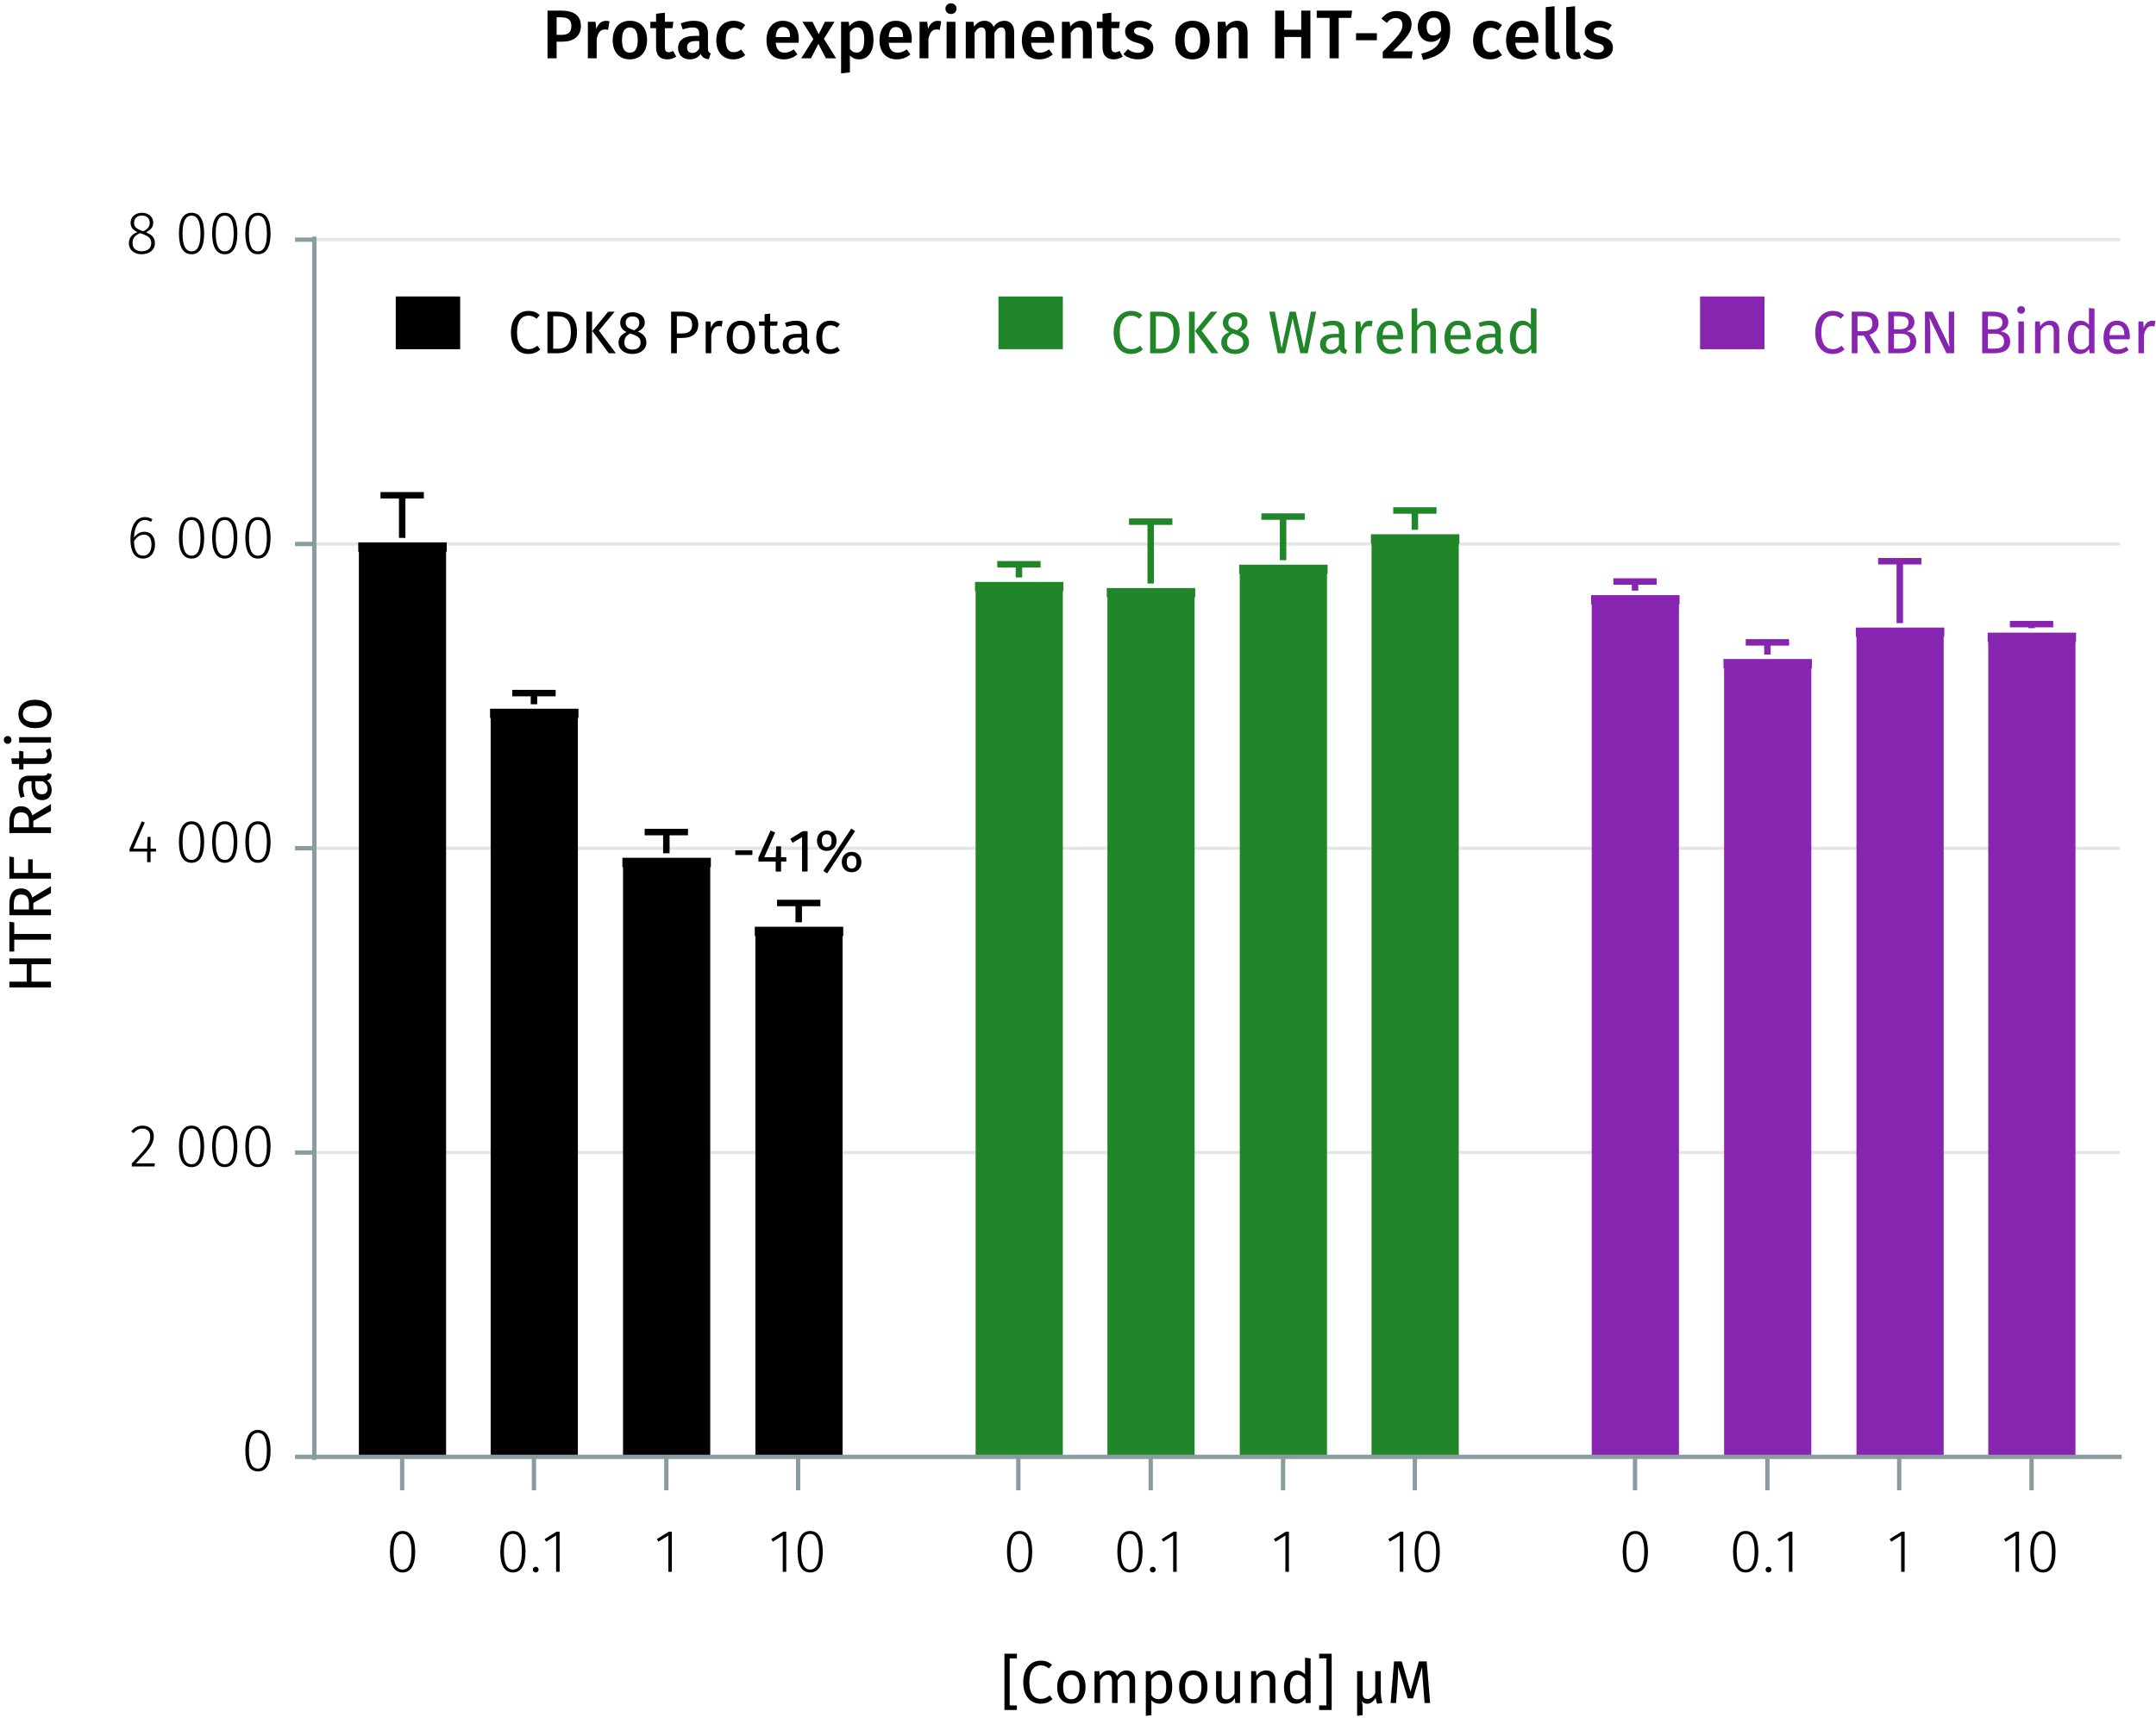 <?xml version="1.0" encoding="UTF-8"?><svg id="Calque_1" xmlns="http://www.w3.org/2000/svg" viewBox="0 0 500.111 399.958"><line x1="72.913" y1="267.336" x2="491.762" y2="267.336" fill="none" stroke="#e5e5e5" stroke-miterlimit="10" stroke-width=".75"/><line x1="72.913" y1="196.748" x2="491.762" y2="196.748" fill="none" stroke="#e5e5e5" stroke-miterlimit="10" stroke-width=".75"/><line x1="72.913" y1="126.179" x2="491.762" y2="126.179" fill="none" stroke="#e5e5e5" stroke-miterlimit="10" stroke-width=".75"/><line x1="72.913" y1="55.59" x2="491.762" y2="55.59" fill="none" stroke="#e5e5e5" stroke-miterlimit="10" stroke-width=".75"/><polyline points="370.302 139.12 370.302 337.924 388.371 337.924 388.371 139.12 370.302 139.12" fill="#8724b0" fill-rule="evenodd"/><polyline points="370.302 337.924 370.302 139.12 369.079 139.12 389.594 139.12 388.371 139.12 388.371 337.924" fill="none" stroke="#8724b0" stroke-miterlimit="1.5" stroke-width="2.16"/><polyline points="401.006 153.943 401.006 337.924 419.076 337.924 419.076 153.943 401.006 153.943" fill="#8724b0" fill-rule="evenodd"/><polyline points="401.006 337.924 401.006 153.943 399.784 153.943 420.299 153.943 419.076 153.943 419.076 337.924" fill="none" stroke="#8724b0" stroke-miterlimit="1.5" stroke-width="2.16"/><polyline points="431.711 146.649 431.711 337.924 449.781 337.924 449.781 146.649 431.711 146.649" fill="#8724b0" fill-rule="evenodd"/><polyline points="431.711 337.924 431.711 146.649 430.488 146.649 451.003 146.649 449.781 146.649 449.781 337.924" fill="none" stroke="#8724b0" stroke-miterlimit="1.5" stroke-width="2.16"/><polyline points="462.28 147.826 462.28 337.924 480.349 337.924 480.349 147.826 462.28 147.826" fill="#8724b0" fill-rule="evenodd"/><polyline points="462.28 337.924 462.28 147.826 461.057 147.826 481.572 147.826 480.349 147.826 480.349 337.924" fill="none" stroke="#8724b0" stroke-miterlimit="1.5" stroke-width="2.16"/><polyline points="227.387 136.061 227.387 337.924 245.457 337.924 245.457 136.061 227.387 136.061" fill="#218529" fill-rule="evenodd"/><polyline points="227.387 337.924 227.387 136.061 226.164 136.061 246.679 136.061 245.457 136.061 245.457 337.924" fill="none" stroke="#218529" stroke-miterlimit="1.5" stroke-width="2.16"/><polyline points="257.956 137.473 257.956 337.924 276.025 337.924 276.025 137.473 257.956 137.473" fill="#218529" fill-rule="evenodd"/><polyline points="257.956 337.924 257.956 137.473 256.733 137.473 277.248 137.473 276.025 137.473 276.025 337.924" fill="none" stroke="#218529" stroke-miterlimit="1.5" stroke-width="2.16"/><polyline points="288.66 132.061 288.66 337.924 306.73 337.924 306.73 132.061 288.66 132.061" fill="#218529" fill-rule="evenodd"/><polyline points="288.66 337.924 288.66 132.061 287.438 132.061 307.953 132.061 306.73 132.061 306.73 337.924" fill="none" stroke="#218529" stroke-miterlimit="1.5" stroke-width="2.16"/><polyline points="319.229 125.002 319.229 337.924 337.299 337.924 337.299 125.002 319.229 125.002" fill="#218529" fill-rule="evenodd"/><polyline points="319.229 337.924 319.229 125.002 318.007 125.002 338.522 125.002 337.299 125.002 337.299 337.924" fill="none" stroke="#218529" stroke-miterlimit="1.5" stroke-width="2.16"/><polyline points="84.325 126.885 84.325 337.924 102.395 337.924 102.395 126.885 84.325 126.885" fill-rule="evenodd"/><polyline points="84.325 337.924 84.325 126.885 83.102 126.885 103.618 126.885 102.395 126.885 102.395 337.924" fill="none" stroke="#000" stroke-miterlimit="1.5" stroke-width="2.16"/><polyline points="114.894 165.473 114.894 337.924 132.964 337.924 132.964 165.473 114.894 165.473" fill-rule="evenodd"/><polyline points="114.894 337.924 114.894 165.473 113.671 165.473 134.186 165.473 132.964 165.473 132.964 337.924" fill="none" stroke="#000" stroke-miterlimit="1.5" stroke-width="2.16"/><polyline points="145.599 200.042 145.599 337.924 163.668 337.924 163.668 200.042 145.599 200.042" fill-rule="evenodd"/><polyline points="145.599 337.924 145.599 200.042 144.376 200.042 164.891 200.042 163.668 200.042 163.668 337.924" fill="none" stroke="#000" stroke-miterlimit="1.5" stroke-width="2.16"/><polyline points="176.303 216.042 176.303 337.924 194.373 337.924 194.373 216.042 176.303 216.042" fill-rule="evenodd"/><polyline points="176.303 337.924 176.303 216.042 175.081 216.042 195.596 216.042 194.373 216.042 194.373 337.924" fill="none" stroke="#000" stroke-miterlimit="1.5" stroke-width="2.16"/><path d="m96.306,359.939c0,3.151-1.022,4.805-2.928,4.805-1.919,0-2.928-1.667-2.928-4.818s1.009-4.805,2.928-4.805,2.928,1.652,2.928,4.818Zm-5.015-.014c0,2.871.742,4.146,2.087,4.146s2.073-1.261,2.073-4.132-.729-4.146-2.073-4.146c-1.33,0-2.087,1.261-2.087,4.133Z"/><path d="m121.903,359.937c0,3.151-1.022,4.805-2.928,4.805-1.919,0-2.928-1.667-2.928-4.818s1.009-4.805,2.928-4.805,2.928,1.652,2.928,4.818Zm-5.015-.014c0,2.871.742,4.146,2.087,4.146s2.073-1.261,2.073-4.132-.729-4.146-2.073-4.146c-1.33,0-2.087,1.261-2.087,4.133Z"/><path d="m124.938,364.069c0,.379-.266.673-.672.673-.379,0-.673-.294-.673-.673,0-.364.294-.658.673-.658.406,0,.672.294.672.658Z"/><path d="m129.811,364.588h-.812v-8.419l-2.297,1.429-.378-.602,2.787-1.724h.7v9.315Z"/><path d="m155.848,364.589h-.812v-8.419l-2.297,1.429-.378-.602,2.787-1.724h.7v9.315Z"/><path d="m182.382,364.59h-.812v-8.419l-2.297,1.429-.378-.602,2.787-1.724h.7v9.315Z"/><path d="m190.853,359.939c0,3.151-1.022,4.805-2.928,4.805-1.919,0-2.928-1.667-2.928-4.818s1.009-4.805,2.928-4.805,2.928,1.652,2.928,4.818Zm-5.015-.014c0,2.871.742,4.146,2.087,4.146s2.073-1.261,2.073-4.132-.729-4.146-2.073-4.146c-1.331,0-2.087,1.261-2.087,4.133Z"/><path d="m239.438,359.939c0,3.151-1.022,4.805-2.928,4.805-1.919,0-2.928-1.667-2.928-4.818s1.009-4.805,2.928-4.805,2.928,1.652,2.928,4.818Zm-5.015-.014c0,2.871.742,4.146,2.087,4.146s2.073-1.261,2.073-4.132-.729-4.146-2.073-4.146c-1.33,0-2.087,1.261-2.087,4.133Z"/><path d="m265.035,359.937c0,3.151-1.022,4.805-2.928,4.805-1.919,0-2.928-1.667-2.928-4.818s1.009-4.805,2.928-4.805,2.928,1.652,2.928,4.818Zm-5.015-.014c0,2.871.742,4.146,2.087,4.146s2.073-1.261,2.073-4.132-.729-4.146-2.073-4.146c-1.33,0-2.087,1.261-2.087,4.133Z"/><path d="m268.07,364.069c0,.379-.266.673-.672.673-.379,0-.673-.294-.673-.673,0-.364.294-.658.673-.658.406,0,.672.294.672.658Z"/><path d="m272.943,364.588h-.812v-8.419l-2.297,1.429-.378-.602,2.787-1.724h.7v9.315Z"/><path d="m298.979,364.589h-.812v-8.419l-2.297,1.429-.378-.602,2.787-1.724h.7v9.315Z"/><path d="m325.513,364.59h-.812v-8.419l-2.297,1.429-.378-.602,2.787-1.724h.7v9.315Z"/><path d="m333.985,359.939c0,3.151-1.022,4.805-2.928,4.805-1.919,0-2.928-1.667-2.928-4.818s1.009-4.805,2.928-4.805,2.928,1.652,2.928,4.818Zm-5.015-.014c0,2.871.742,4.146,2.087,4.146s2.073-1.261,2.073-4.132-.729-4.146-2.073-4.146c-1.331,0-2.087,1.261-2.087,4.133Z"/><path d="m382.264,359.939c0,3.151-1.022,4.805-2.928,4.805-1.919,0-2.928-1.667-2.928-4.818s1.009-4.805,2.928-4.805,2.928,1.652,2.928,4.818Zm-5.015-.014c0,2.871.742,4.146,2.087,4.146s2.073-1.261,2.073-4.132-.729-4.146-2.073-4.146c-1.33,0-2.087,1.261-2.087,4.133Z"/><path d="m407.862,359.937c0,3.151-1.022,4.805-2.928,4.805-1.919,0-2.928-1.667-2.928-4.818s1.009-4.805,2.928-4.805,2.928,1.652,2.928,4.818Zm-5.015-.014c0,2.871.742,4.146,2.087,4.146s2.073-1.261,2.073-4.132-.729-4.146-2.073-4.146c-1.33,0-2.087,1.261-2.087,4.133Z"/><path d="m410.897,364.069c0,.379-.266.673-.672.673-.379,0-.673-.294-.673-.673,0-.364.294-.658.673-.658.406,0,.672.294.672.658Z"/><path d="m415.77,364.588h-.812v-8.419l-2.297,1.429-.378-.602,2.787-1.724h.7v9.315Z"/><path d="m441.806,364.589h-.812v-8.419l-2.297,1.429-.378-.602,2.787-1.724h.7v9.315Z"/><path d="m468.34,364.59h-.812v-8.419l-2.297,1.429-.378-.602,2.787-1.724h.7v9.315Z"/><path d="m476.811,359.939c0,3.151-1.022,4.805-2.928,4.805-1.919,0-2.928-1.667-2.928-4.818s1.009-4.805,2.928-4.805,2.928,1.652,2.928,4.818Zm-5.015-.014c0,2.871.742,4.146,2.087,4.146s2.073-1.261,2.073-4.132-.729-4.146-2.073-4.146c-1.331,0-2.087,1.261-2.087,4.133Z"/><path d="m471.247,345.689v-7.765m-30.705,7.765v-7.765m-30.569,7.765v-7.765m-30.705,7.765v-7.765m-51.072,7.765v-7.765m-30.569,7.765v-7.765m-30.705,7.765v-7.765m-30.705,7.765v-7.765m-51.084,7.765v-7.765m-30.569,7.765v-7.765m-30.705,7.765v-7.765m-30.569,7.765v-7.765m-20.787,0h419.664" fill="none" stroke="#8b9ca0" stroke-miterlimit="10"/><path d="m62.761,336.502c0,3.151-1.022,4.805-2.928,4.805-1.919,0-2.928-1.667-2.928-4.818s1.009-4.805,2.928-4.805,2.928,1.652,2.928,4.818Zm-5.015-.014c0,2.871.742,4.146,2.087,4.146s2.073-1.261,2.073-4.132-.729-4.146-2.073-4.146c-1.33,0-2.087,1.261-2.087,4.133Z"/><path d="m35.685,263.547c0,1.849-1.036,3.012-4.16,6.303h4.412l-.112.715h-5.252v-.687c3.459-3.684,4.271-4.65,4.271-6.289,0-1.106-.7-1.808-1.765-1.808-.896,0-1.513.379-2.087,1.065l-.561-.421c.742-.896,1.569-1.33,2.689-1.33,1.597,0,2.563,1.05,2.563,2.451Z"/><path d="m47.362,265.914c0,3.151-1.022,4.805-2.928,4.805-1.919,0-2.928-1.667-2.928-4.818s1.009-4.805,2.928-4.805,2.928,1.652,2.928,4.818Zm-5.015-.014c0,2.871.742,4.146,2.087,4.146s2.073-1.261,2.073-4.132-.729-4.146-2.073-4.146c-1.331,0-2.087,1.261-2.087,4.133Z"/><path d="m55.061,265.914c0,3.151-1.022,4.805-2.928,4.805-1.919,0-2.928-1.667-2.928-4.818s1.009-4.805,2.928-4.805,2.928,1.652,2.928,4.818Zm-5.015-.014c0,2.871.742,4.146,2.087,4.146s2.073-1.261,2.073-4.132-.729-4.146-2.073-4.146c-1.33,0-2.087,1.261-2.087,4.133Z"/><path d="m62.761,265.914c0,3.151-1.022,4.805-2.928,4.805-1.919,0-2.928-1.667-2.928-4.818s1.009-4.805,2.928-4.805,2.928,1.652,2.928,4.818Zm-5.015-.014c0,2.871.742,4.146,2.087,4.146s2.073-1.261,2.073-4.132-.729-4.146-2.073-4.146c-1.331,0-2.087,1.261-2.087,4.133Z"/><path d="m36.19,197.523h-1.261v2.451h-.799v-2.451h-4.076v-.603l2.844-6.415.687.279-2.661,6.065h3.207l.099-2.731h.7v2.731h1.261v.673Z"/><path d="m47.362,195.324c0,3.151-1.022,4.805-2.928,4.805-1.919,0-2.928-1.667-2.928-4.818s1.009-4.805,2.928-4.805,2.928,1.652,2.928,4.818Zm-5.015-.014c0,2.871.742,4.146,2.087,4.146s2.073-1.261,2.073-4.132-.729-4.146-2.073-4.146c-1.331,0-2.087,1.261-2.087,4.133Z"/><path d="m55.061,195.324c0,3.151-1.022,4.805-2.928,4.805-1.919,0-2.928-1.667-2.928-4.818s1.009-4.805,2.928-4.805,2.928,1.652,2.928,4.818Zm-5.015-.014c0,2.871.742,4.146,2.087,4.146s2.073-1.261,2.073-4.132-.729-4.146-2.073-4.146c-1.33,0-2.087,1.261-2.087,4.133Z"/><path d="m62.761,195.324c0,3.151-1.022,4.805-2.928,4.805-1.919,0-2.928-1.667-2.928-4.818s1.009-4.805,2.928-4.805,2.928,1.652,2.928,4.818Zm-5.015-.014c0,2.871.742,4.146,2.087,4.146s2.073-1.261,2.073-4.132-.729-4.146-2.073-4.146c-1.33,0-2.087,1.261-2.087,4.133Z"/><path d="m35.966,126.27c0,2.045-1.177,3.292-2.745,3.292-2.171,0-2.956-1.905-2.956-4.356,0-3.25,1.275-5.267,3.362-5.267.714,0,1.247.21,1.737.546l-.351.561c-.435-.28-.868-.435-1.4-.435-1.556,0-2.466,1.709-2.521,4.104.588-.854,1.387-1.373,2.395-1.373,1.345,0,2.479.938,2.479,2.928Zm-.826.028c0-1.625-.757-2.283-1.765-2.283-.967,0-1.751.616-2.283,1.54.056,2.073.645,3.334,2.129,3.334,1.261,0,1.919-1.078,1.919-2.591Z"/><path d="m47.362,124.758c0,3.151-1.022,4.805-2.928,4.805-1.919,0-2.928-1.667-2.928-4.818s1.009-4.805,2.928-4.805,2.928,1.652,2.928,4.818Zm-5.015-.014c0,2.871.742,4.146,2.087,4.146s2.073-1.261,2.073-4.132-.729-4.146-2.073-4.146c-1.331,0-2.087,1.261-2.087,4.133Z"/><path d="m55.061,124.758c0,3.151-1.022,4.805-2.928,4.805-1.919,0-2.928-1.667-2.928-4.818s1.009-4.805,2.928-4.805,2.928,1.652,2.928,4.818Zm-5.015-.014c0,2.871.742,4.146,2.087,4.146s2.073-1.261,2.073-4.132-.729-4.146-2.073-4.146c-1.33,0-2.087,1.261-2.087,4.133Z"/><path d="m62.761,124.758c0,3.151-1.022,4.805-2.928,4.805-1.919,0-2.928-1.667-2.928-4.818s1.009-4.805,2.928-4.805,2.928,1.652,2.928,4.818Zm-5.015-.014c0,2.871.742,4.146,2.087,4.146s2.073-1.261,2.073-4.132-.729-4.146-2.073-4.146c-1.331,0-2.087,1.261-2.087,4.133Z"/><path d="m35.938,56.395c0,1.555-1.261,2.577-3.054,2.577-1.821,0-2.998-1.051-2.998-2.563,0-1.232.729-2.087,2.004-2.592-1.093-.49-1.598-1.106-1.598-2.143,0-1.499,1.275-2.325,2.62-2.325,1.33,0,2.633.771,2.633,2.311,0,.995-.546,1.64-1.681,2.228,1.387.561,2.073,1.261,2.073,2.508Zm-.854,0c0-1.135-.603-1.598-2.073-2.144l-.477-.183c-1.246.491-1.793,1.219-1.793,2.34,0,1.219.869,1.877,2.157,1.877,1.303,0,2.186-.687,2.186-1.891Zm-2.255-2.9l.434.154c1.022-.546,1.471-1.093,1.471-1.961,0-1.078-.742-1.695-1.82-1.695-1.037,0-1.808.603-1.808,1.695,0,.91.477,1.345,1.724,1.807Z"/><path d="m47.362,54.168c0,3.151-1.022,4.805-2.928,4.805-1.919,0-2.928-1.667-2.928-4.818s1.009-4.805,2.928-4.805,2.928,1.652,2.928,4.818Zm-5.015-.014c0,2.871.742,4.146,2.087,4.146s2.073-1.261,2.073-4.132-.729-4.146-2.073-4.146c-1.33,0-2.087,1.261-2.087,4.133Z"/><path d="m55.062,54.168c0,3.151-1.022,4.805-2.928,4.805-1.919,0-2.928-1.667-2.928-4.818s1.009-4.805,2.928-4.805,2.928,1.652,2.928,4.818Zm-5.015-.014c0,2.871.742,4.146,2.087,4.146s2.073-1.261,2.073-4.132-.729-4.146-2.073-4.146c-1.331,0-2.087,1.261-2.087,4.133Z"/><path d="m62.761,54.168c0,3.151-1.022,4.805-2.928,4.805-1.919,0-2.928-1.667-2.928-4.818s1.009-4.805,2.928-4.805,2.928,1.652,2.928,4.818Zm-5.015-.014c0,2.871.742,4.146,2.087,4.146s2.073-1.261,2.073-4.132-.729-4.146-2.073-4.146c-1.33,0-2.087,1.261-2.087,4.133Z"/><path d="m72.913,55.59h-4.483m4.483,70.588h-4.483m4.483,70.569h-4.483m4.483,70.588h-4.483m4.483,70.588h-4.483m4.483.706V54.884" fill="none" stroke="#8b9ca0" stroke-miterlimit="10"/><polyline points="374.242 134.885 384.295 134.885 379.269 134.885 379.269 137.002" fill="none" stroke="#8724b0" stroke-miterlimit="10" stroke-width="1.5"/><polyline points="404.946 149.002 415 149.002 409.973 149.002 409.973 151.826" fill="none" stroke="#8724b0" stroke-miterlimit="10" stroke-width="1.5"/><polyline points="435.651 130.179 445.705 130.179 440.678 130.179 440.678 144.532" fill="none" stroke="#8724b0" stroke-miterlimit="10" stroke-width="1.5"/><polyline points="466.22 144.767 476.273 144.767 471.247 144.767 471.247 145.708" fill="none" stroke="#8724b0" stroke-miterlimit="10" stroke-width="1.5"/><polyline points="231.327 130.885 241.381 130.885 236.354 130.885 236.354 133.943" fill="none" stroke="#218529" stroke-miterlimit="10" stroke-width="1.5"/><polyline points="261.896 121.002 271.95 121.002 266.923 121.002 266.923 135.355" fill="none" stroke="#218529" stroke-miterlimit="10" stroke-width="1.5"/><polyline points="292.6 119.826 302.654 119.826 297.627 119.826 297.627 129.943" fill="none" stroke="#218529" stroke-miterlimit="10" stroke-width="1.5"/><polyline points="323.169 118.414 333.223 118.414 328.196 118.414 328.196 122.885" fill="none" stroke="#218529" stroke-miterlimit="10" stroke-width="1.5"/><polyline points="88.265 114.885 98.319 114.885 93.292 114.885 93.292 124.767" fill="none" stroke="#000" stroke-miterlimit="10" stroke-width="1.5"/><polyline points="118.834 160.767 128.888 160.767 123.861 160.767 123.861 163.355" fill="none" stroke="#000" stroke-miterlimit="10" stroke-width="1.5"/><polyline points="149.539 193.002 159.592 193.002 154.565 193.002 154.565 197.924" fill="none" stroke="#000" stroke-miterlimit="10" stroke-width="1.5"/><polyline points="180.243 209.453 190.297 209.453 185.27 209.453 185.27 213.924" fill="none" stroke="#000" stroke-miterlimit="10" stroke-width="1.5"/><path d="m134.749,5.988c0,2.545-1.84,3.682-4.337,3.682h-1.297v3.857h-2.113V2.467h3.266c2.785,0,4.481,1.137,4.481,3.521Zm-2.208,0c0-1.393-.849-1.969-2.289-1.969h-1.137v4.065h1.137c1.408,0,2.289-.48,2.289-2.097Z"/><path d="m141.387,4.948l-.352,1.984c-.257-.063-.448-.096-.753-.096-1.024,0-1.553.752-1.872,2.177v4.514h-2.049V5.059h1.776l.192,1.665c.399-1.217,1.216-1.889,2.208-1.889.305,0,.577.032.849.112Z"/><path d="m150.093,9.285c0,2.674-1.489,4.482-3.986,4.482s-3.985-1.697-3.985-4.482c0-2.656,1.488-4.465,4.002-4.465,2.497,0,3.97,1.696,3.97,4.465Zm-5.811,0c0,2.033.624,2.93,1.824,2.93s1.825-.912,1.825-2.93-.624-2.913-1.809-2.913c-1.201,0-1.841.913-1.841,2.913Z"/><path d="m156.86,13.127c-.608.433-1.377.641-2.129.641-1.665-.017-2.545-.961-2.545-2.77v-4.466h-1.329v-1.473h1.329v-1.872l2.049-.24v2.112h1.969l-.208,1.473h-1.761v4.418c0,.832.271,1.169.896,1.169.32,0,.641-.097,1.009-.305l.721,1.312Z"/><path d="m164.861,12.375l-.433,1.36c-.944-.08-1.553-.4-1.873-1.232-.608.896-1.521,1.265-2.545,1.265-1.681,0-2.721-1.072-2.721-2.609,0-1.841,1.376-2.833,3.841-2.833h1.073v-.48c0-1.104-.496-1.473-1.585-1.473-.576,0-1.393.16-2.257.448l-.464-1.393c1.04-.399,2.112-.607,3.057-.607,2.273,0,3.266,1.04,3.266,2.913v3.553c0,.688.224.929.641,1.089Zm-2.657-1.137v-1.713h-.849c-1.328,0-1.984.48-1.984,1.473,0,.816.416,1.281,1.2,1.281.704,0,1.248-.368,1.633-1.041Z"/><path d="m172.86,5.812l-.912,1.232c-.561-.416-1.072-.608-1.713-.608-1.185,0-1.904.864-1.904,2.897,0,2.049.752,2.769,1.904,2.769.641,0,1.089-.208,1.713-.608l.912,1.297c-.769.624-1.648.977-2.737.977-2.448,0-3.969-1.697-3.969-4.402s1.521-4.545,3.953-4.545c1.104,0,1.953.304,2.753.992Z"/><path d="m185.245,9.926h-5.314c.16,1.729.96,2.289,2.081,2.289.752,0,1.376-.24,2.112-.752l.849,1.168c-.832.673-1.856,1.137-3.138,1.137-2.625,0-4.033-1.745-4.033-4.418,0-2.577,1.36-4.529,3.762-4.529,2.369,0,3.729,1.601,3.729,4.273,0,.271-.032.608-.048.832Zm-1.985-1.425c0-1.393-.496-2.225-1.648-2.225-.96,0-1.568.641-1.681,2.321h3.329v-.097Z"/><path d="m193.949,13.527h-2.369l-1.745-3.361-1.729,3.361h-2.257l2.817-4.466-2.529-4.002h2.337l1.44,2.882,1.425-2.882h2.225l-2.448,3.938,2.833,4.53Z"/><path d="m202.621,9.269c0,2.593-1.2,4.498-3.346,4.498-.864,0-1.601-.305-2.128-.929v3.954l-2.049.224V5.059h1.792l.112,1.041c.672-.881,1.568-1.28,2.481-1.28,2.208,0,3.137,1.744,3.137,4.449Zm-2.145.016c0-2.145-.576-2.929-1.601-2.929-.721,0-1.329.496-1.729,1.152v3.81c.399.593.912.881,1.552.881,1.121,0,1.777-.865,1.777-2.914Z"/><path d="m211.453,9.926h-5.314c.16,1.729.96,2.289,2.081,2.289.752,0,1.376-.24,2.112-.752l.849,1.168c-.832.673-1.856,1.137-3.138,1.137-2.625,0-4.033-1.745-4.033-4.418,0-2.577,1.36-4.529,3.762-4.529,2.369,0,3.729,1.601,3.729,4.273,0,.271-.032.608-.048.832Zm-1.985-1.425c0-1.393-.496-2.225-1.648-2.225-.96,0-1.568.641-1.681,2.321h3.329v-.097Z"/><path d="m218.332,4.948l-.353,1.984c-.256-.063-.448-.096-.752-.096-1.024,0-1.553.752-1.873,2.177v4.514h-2.049V5.059h1.776l.192,1.665c.4-1.217,1.217-1.889,2.209-1.889.304,0,.576.032.849.112Z"/><path d="m221.883,2.018c0,.688-.528,1.232-1.297,1.232-.752,0-1.28-.544-1.28-1.232,0-.704.528-1.248,1.28-1.248.769,0,1.297.544,1.297,1.248Zm-.256,11.509h-2.049V5.059h2.049v8.468Z"/><path d="m235.246,7.396v6.131h-2.049v-5.811c0-1.057-.416-1.36-.928-1.36-.704,0-1.137.496-1.601,1.28v5.891h-2.049v-5.811c0-1.057-.433-1.36-.929-1.36-.721,0-1.152.496-1.616,1.28v5.891h-2.049V5.059h1.776l.16,1.104c.608-.848,1.376-1.344,2.449-1.344.992,0,1.729.527,2.049,1.424.64-.88,1.424-1.424,2.545-1.424,1.344,0,2.24.976,2.24,2.576Z"/><path d="m244.476,9.926h-5.314c.16,1.729.96,2.289,2.081,2.289.752,0,1.376-.24,2.112-.752l.849,1.168c-.832.673-1.856,1.137-3.138,1.137-2.625,0-4.033-1.745-4.033-4.418,0-2.577,1.36-4.529,3.762-4.529,2.369,0,3.729,1.601,3.729,4.273,0,.271-.032.608-.048.832Zm-1.985-1.425c0-1.393-.496-2.225-1.648-2.225-.96,0-1.568.641-1.681,2.321h3.329v-.097Z"/><path d="m253.244,7.396v6.131h-2.049v-5.811c0-1.057-.399-1.36-1.04-1.36-.736,0-1.28.496-1.776,1.28v5.891h-2.049V5.059h1.776l.16,1.104c.656-.848,1.505-1.344,2.577-1.344,1.521,0,2.4.96,2.4,2.576Z"/><path d="m260.427,13.127c-.608.433-1.377.641-2.129.641-1.665-.017-2.545-.961-2.545-2.77v-4.466h-1.329v-1.473h1.329v-1.872l2.049-.24v2.112h1.969l-.208,1.473h-1.761v4.418c0,.832.271,1.169.896,1.169.32,0,.641-.097,1.009-.305l.721,1.312Z"/><path d="m267.259,5.828l-.801,1.2c-.704-.448-1.376-.688-2.128-.688-.816,0-1.281.336-1.281.848,0,.561.336.816,1.777,1.217,1.729.464,2.705,1.169,2.705,2.673,0,1.761-1.633,2.689-3.569,2.689-1.457,0-2.594-.496-3.378-1.2l1.024-1.153c.656.497,1.44.833,2.305.833.913,0,1.505-.385,1.505-1.024,0-.704-.336-.929-1.921-1.377-1.744-.48-2.513-1.312-2.513-2.561,0-1.409,1.297-2.465,3.266-2.465,1.216,0,2.208.384,3.009,1.008Z"/><path d="m280.589,9.285c0,2.674-1.489,4.482-3.986,4.482s-3.985-1.697-3.985-4.482c0-2.656,1.488-4.465,4.002-4.465,2.497,0,3.97,1.696,3.97,4.465Zm-5.811,0c0,2.033.624,2.93,1.824,2.93s1.825-.912,1.825-2.93-.624-2.913-1.809-2.913c-1.201,0-1.841.913-1.841,2.913Z"/><path d="m289.387,7.396v6.131h-2.049v-5.811c0-1.057-.399-1.36-1.04-1.36-.736,0-1.28.496-1.776,1.28v5.891h-2.049V5.059h1.776l.16,1.104c.656-.848,1.505-1.344,2.577-1.344,1.521,0,2.4.96,2.4,2.576Z"/><path d="m301.836,8.581h-3.938v4.946h-2.112V2.467h2.112v4.434h3.938V2.467h2.128v11.061h-2.128v-4.946Z"/><path d="m313.42,4.147h-2.881v9.38h-2.129V4.147h-2.978v-1.681h8.211l-.224,1.681Z"/><path d="m314.552,7.701h4.834v1.633h-4.834v-1.633Z"/><path d="m327.435,5.588c0,1.825-1.041,3.153-4.37,6.323h4.61l-.225,1.616h-6.706v-1.505c3.681-3.745,4.577-4.754,4.577-6.274,0-.992-.624-1.568-1.553-1.568-.848,0-1.408.352-2.08,1.137l-1.249-.993c.864-1.12,2.001-1.761,3.489-1.761,2.226,0,3.506,1.345,3.506,3.025Z"/><path d="m336.395,6.74c0,4.435-1.953,6.163-6.274,7.188l-.433-1.457c2.689-.704,4.226-1.744,4.514-3.873-.512.656-1.264,1.12-2.305,1.12-1.664,0-3.025-1.328-3.025-3.506,0-2.257,1.665-3.649,3.746-3.649,2.497,0,3.777,1.697,3.777,4.178Zm-2.097.385c.032-2.226-.48-3.041-1.681-3.041-1.041,0-1.697.72-1.697,2.097,0,1.473.673,2.049,1.537,2.049.736,0,1.36-.4,1.841-1.104Z"/><path d="m348.411,5.812l-.913,1.232c-.56-.416-1.072-.608-1.712-.608-1.185,0-1.905.864-1.905,2.897,0,2.049.753,2.769,1.905,2.769.64,0,1.088-.208,1.712-.608l.913,1.297c-.769.624-1.649.977-2.737.977-2.449,0-3.97-1.697-3.97-4.402s1.521-4.545,3.954-4.545c1.104,0,1.952.304,2.753.992Z"/><path d="m356.796,9.926h-5.314c.16,1.729.96,2.289,2.081,2.289.752,0,1.376-.24,2.112-.752l.849,1.168c-.832.673-1.856,1.137-3.138,1.137-2.625,0-4.033-1.745-4.033-4.418,0-2.577,1.36-4.529,3.762-4.529,2.369,0,3.729,1.601,3.729,4.273,0,.271-.032.608-.048.832Zm-1.985-1.425c0-1.393-.496-2.225-1.648-2.225-.96,0-1.568.641-1.681,2.321h3.329v-.097Z"/><path d="m358.552,11.591V1.667l2.049-.225v10.084c0,.4.128.593.479.593.177,0,.337-.032.465-.08l.448,1.44c-.353.16-.849.288-1.377.288-1.297,0-2.064-.784-2.064-2.177Z"/><path d="m363.304,11.591V1.667l2.049-.225v10.084c0,.4.128.593.479.593.177,0,.337-.032.465-.08l.448,1.44c-.353.16-.849.288-1.377.288-1.297,0-2.064-.784-2.064-2.177Z"/><path d="m373.866,5.828l-.8,1.2c-.704-.448-1.377-.688-2.129-.688-.816,0-1.28.336-1.28.848,0,.561.336.816,1.776,1.217,1.729.464,2.705,1.169,2.705,2.673,0,1.761-1.633,2.689-3.569,2.689-1.457,0-2.593-.496-3.377-1.2l1.024-1.153c.656.497,1.44.833,2.305.833.912,0,1.505-.385,1.505-1.024,0-.704-.337-.929-1.921-1.377-1.745-.48-2.514-1.312-2.514-2.561,0-1.409,1.297-2.465,3.266-2.465,1.217,0,2.209.384,3.009,1.008Z"/><path d="m235.886,384.664h-1.68v10.912h1.68v1.064h-2.898v-13.055h2.898v1.078Z"/><path d="m244.037,386.148l-.729.854c-.603-.49-1.19-.714-1.863-.714-1.457,0-2.676.98-2.676,3.894,0,2.788,1.163,3.881,2.662,3.881.91,0,1.513-.393,2.059-.799l.658.841c-.531.546-1.456,1.078-2.759,1.078-2.339,0-4.034-1.751-4.034-5.001s1.82-4.986,4.006-4.986c1.219,0,1.905.336,2.676.952Z"/><path d="m251.806,391.317c0,2.283-1.205,3.866-3.291,3.866-2.102,0-3.293-1.513-3.293-3.852,0-2.283,1.205-3.866,3.307-3.866s3.277,1.513,3.277,3.852Zm-5.197.015c0,1.919.673,2.815,1.906,2.815s1.904-.896,1.904-2.83c0-1.919-.672-2.815-1.891-2.815-1.232,0-1.92.896-1.92,2.83Z"/><path d="m263.302,389.721v5.295h-1.289v-5.112c0-1.107-.476-1.43-1.036-1.43-.798,0-1.232.519-1.737,1.303v5.239h-1.288v-5.112c0-1.107-.477-1.43-1.036-1.43-.799,0-1.247.519-1.738,1.303v5.239h-1.288v-7.382h1.106l.112,1.078c.49-.742,1.163-1.246,2.13-1.246.91,0,1.582.49,1.862,1.33.532-.798,1.204-1.33,2.199-1.33,1.204,0,2.003.868,2.003,2.255Z"/><path d="m271.911,391.317c0,2.241-.995,3.866-2.899,3.866-.799,0-1.457-.266-1.934-.84v3.501l-1.289.154v-10.365h1.107l.098.994c.547-.756,1.345-1.162,2.186-1.162,1.961,0,2.731,1.526,2.731,3.852Zm-1.387,0c0-1.919-.561-2.829-1.667-2.829-.785,0-1.387.561-1.779,1.148v3.6c.379.574.953.896,1.625.896,1.177,0,1.821-.882,1.821-2.815Z"/><path d="m280.086,391.317c0,2.283-1.204,3.866-3.291,3.866-2.102,0-3.292-1.513-3.292-3.852,0-2.283,1.204-3.866,3.306-3.866s3.277,1.513,3.277,3.852Zm-5.196.015c0,1.919.673,2.815,1.905,2.815s1.904-.896,1.904-2.83c0-1.919-.672-2.815-1.891-2.815-1.232,0-1.919.896-1.919,2.83Z"/><path d="m287.646,395.016h-1.106l-.099-1.148c-.561.896-1.246,1.316-2.297,1.316-1.289,0-2.059-.812-2.059-2.255v-5.295h1.288v5.154c0,1.009.337,1.387,1.135,1.387s1.401-.532,1.849-1.274v-5.267h1.289v7.382Z"/><path d="m295.836,389.721v5.295h-1.288v-5.112c0-1.107-.448-1.43-1.163-1.43-.826,0-1.387.519-1.877,1.303v5.239h-1.289v-7.382h1.107l.111,1.093c.505-.757,1.289-1.261,2.256-1.261,1.358,0,2.143.854,2.143,2.255Z"/><path d="m304.011,384.664v10.352h-1.134l-.126-1.022c-.477.742-1.219,1.19-2.129,1.19-1.793,0-2.788-1.526-2.788-3.824,0-2.255,1.093-3.894,2.899-3.894.869,0,1.499.392,1.989.91v-3.866l1.288.154Zm-1.288,8.404v-3.613c-.462-.589-.98-.967-1.709-.967-1.106,0-1.793.924-1.793,2.844,0,1.946.616,2.829,1.681,2.829.826,0,1.331-.406,1.821-1.093Z"/><path d="m308.896,396.641h-2.899v-1.064h1.681v-10.912h-1.681v-1.078h2.899v13.055Z"/><path d="m320.658,395.016l-1.205.168c-.237-.532-.279-.883-.336-1.358v-.015c-.392.673-1.064,1.373-1.933,1.373-.644,0-1.036-.196-1.345-.7.168.519.238.994.238,1.877v1.484l-1.275.154v-10.365h1.289v5.196c0,.925.449,1.247,1.107,1.247s1.303-.351,1.807-1.345v-5.099h1.289v4.86c0,1.106.168,1.919.363,2.521Z"/><path d="m331.734,395.016h-1.289l-.336-4.356c-.127-1.513-.225-3.138-.238-3.937l-2.088,7.2h-1.246l-2.199-7.214c0,1.135-.07,2.634-.182,4.049l-.322,4.258h-1.261l.798-9.651h1.793l2.031,7.018,1.934-7.018h1.807l.799,9.651Z"/><path d="m7.299,223.646v4.062h4.523v1.331H2.172v-1.331h4.033v-4.062H2.172v-1.33h9.65v1.33h-4.523Z"/><path d="m3.306,213.959v2.676h8.516v1.33H3.306v2.746h-1.135v-6.892l1.135.14Z"/><path d="m7.732,209.452v1.499h4.09v1.331H2.172v-2.536c0-2.409.924-3.67,2.73-3.67,1.359,0,2.172.701,2.592,2.088l4.328-2.605v1.582l-4.09,2.312Zm-1.022.154c0-1.345-.505-2.115-1.808-2.115-1.204,0-1.694.687-1.694,2.27v1.19h3.502v-1.345Z"/><path d="m2.172,203.812v-5.127l1.064.154v3.642h3.291v-3.151h1.051v3.151h4.244v1.331H2.172Z"/><path d="m7.732,190.398v1.499h4.09v1.331H2.172v-2.536c0-2.409.924-3.67,2.73-3.67,1.359,0,2.172.701,2.592,2.088l4.328-2.605v1.582l-4.09,2.312Zm-1.022.154c0-1.345-.505-2.115-1.808-2.115-1.204,0-1.694.687-1.694,2.27v1.19h3.502v-1.345Z"/><path d="m11.093,179.309l.896.294c-.084.742-.377,1.219-1.105,1.443.77.518,1.105,1.302,1.105,2.198,0,1.472-.91,2.354-2.227,2.354-1.583,0-2.438-1.19-2.438-3.25v-1.134h-.547c-1.064,0-1.456.518-1.456,1.54,0,.547.14,1.233.392,1.989l-.938.322c-.336-.91-.505-1.723-.505-2.549,0-1.779.911-2.592,2.452-2.592h3.375c.645,0,.854-.238.994-.616Zm-1.219,1.905h-1.694v.966c0,1.359.505,2.046,1.513,2.046.869,0,1.331-.435,1.331-1.275,0-.756-.378-1.316-1.149-1.736Z"/><path d="m11.486,173.557c.336.49.504,1.022.504,1.652,0,1.247-.729,1.989-2.101,1.989h-4.454v1.289h-.994v-1.289h-1.668l-.154-1.288h1.822v-1.751l.994.14v1.611h4.398c.742,0,1.092-.238,1.092-.883,0-.322-.098-.616-.293-.98l.854-.49Z"/><path d="m1.779,170.729c.49,0,.869.363.869.91,0,.532-.379.896-.869.896-.504,0-.883-.364-.883-.896,0-.547.379-.91.883-.91Zm10.043.252v1.288h-7.381v-1.288h7.381Z"/><path d="m8.125,162.313c2.283,0,3.865,1.204,3.865,3.292,0,2.101-1.512,3.291-3.852,3.291-2.283,0-3.866-1.204-3.866-3.306s1.513-3.277,3.853-3.277Zm.014,5.196c1.919,0,2.815-.672,2.815-1.904s-.896-1.905-2.829-1.905c-1.92,0-2.816.672-2.816,1.891,0,1.233.896,1.919,2.83,1.919Z"/><path d="m125.199,73.074l-.729.854c-.603-.49-1.19-.714-1.863-.714-1.457,0-2.676.98-2.676,3.894,0,2.788,1.163,3.881,2.662,3.881.91,0,1.513-.393,2.059-.799l.658.841c-.532.546-1.456,1.078-2.759,1.078-2.34,0-4.034-1.751-4.034-5.001s1.82-4.986,4.006-4.986c1.219,0,1.905.336,2.676.952Z"/><path d="m133.837,77.066c0,3.937-2.451,4.875-4.538,4.875h-2.312v-9.651h2.018c2.465,0,4.832.771,4.832,4.776Zm-5.519-3.712v7.536h1.078c1.513,0,3.025-.645,3.025-3.824,0-3.264-1.582-3.712-3.123-3.712h-.98Z"/><path d="m137.334,81.941h-1.33v-9.651h1.33v9.651Zm1.597-5.239l3.923,5.239h-1.64l-3.81-5.154,3.67-4.497h1.513l-3.656,4.412Z"/><path d="m149.936,79.433c0,1.569-1.345,2.676-3.25,2.676-1.934,0-3.208-1.106-3.208-2.647,0-1.204.7-1.933,1.85-2.438-1.009-.504-1.457-1.219-1.457-2.185,0-1.583,1.415-2.409,2.844-2.409,1.4,0,2.843.771,2.843,2.367,0,.952-.532,1.583-1.597,2.115,1.289.518,1.976,1.345,1.976,2.521Zm-1.345.015c0-1.009-.532-1.457-2.046-1.976l-.35-.126c-.925.448-1.373,1.093-1.373,2.115s.715,1.625,1.877,1.625c1.177,0,1.892-.658,1.892-1.639Zm-3.46-4.595c0,.967.658,1.316,1.736,1.667l.238.084c.841-.477,1.19-.967,1.19-1.765,0-.869-.56-1.443-1.582-1.443-.967,0-1.583.519-1.583,1.457Z"/><path d="m161.963,75.273c0,2.214-1.611,3.124-3.74,3.124h-1.219v3.544h-1.33v-9.651h2.535c2.325,0,3.754.953,3.754,2.983Zm-1.415.015c0-1.443-.924-1.961-2.354-1.961h-1.19v4.02h1.163c1.429,0,2.381-.42,2.381-2.059Z"/><path d="m167.631,74.475l-.237,1.261c-.225-.057-.379-.084-.645-.084-.925,0-1.457.658-1.766,2.073v4.216h-1.288v-7.382h1.106l.126,1.499c.393-1.107,1.079-1.667,1.976-1.667.237,0,.504.027.728.084Z"/><path d="m175.15,78.243c0,2.283-1.205,3.866-3.292,3.866-2.101,0-3.292-1.513-3.292-3.852,0-2.283,1.205-3.866,3.306-3.866s3.278,1.513,3.278,3.852Zm-5.197.015c0,1.919.673,2.815,1.905,2.815s1.905-.896,1.905-2.83c0-1.919-.673-2.815-1.892-2.815-1.232,0-1.919.896-1.919,2.83Z"/><path d="m181.001,81.605c-.49.336-1.022.504-1.652.504-1.247,0-1.989-.729-1.989-2.101v-4.455h-1.289v-.994h1.289v-1.667l1.289-.154v1.821h1.751l-.141.994h-1.61v4.398c0,.742.237,1.093.882,1.093.322,0,.616-.098.98-.294l.49.854Z"/><path d="m187.847,81.213l-.294.896c-.742-.084-1.219-.378-1.442-1.106-.519.771-1.303,1.106-2.199,1.106-1.471,0-2.354-.91-2.354-2.228,0-1.582,1.19-2.437,3.25-2.437h1.135v-.547c0-1.064-.519-1.457-1.541-1.457-.547,0-1.232.141-1.989.393l-.322-.938c.91-.336,1.723-.504,2.55-.504,1.778,0,2.591.91,2.591,2.451v3.376c0,.645.238.854.616.994Zm-1.904-1.219v-1.694h-.967c-1.358,0-2.045.504-2.045,1.513,0,.868.434,1.33,1.274,1.33.757,0,1.316-.378,1.737-1.148Z"/><path d="m194.819,75.189l-.616.812c-.504-.364-.967-.546-1.583-.546-1.162,0-1.891.91-1.891,2.829,0,1.934.729,2.731,1.891,2.731.616,0,1.051-.196,1.611-.56l.588.84c-.658.532-1.4.812-2.255.812-1.989,0-3.222-1.415-3.222-3.796,0-2.354,1.219-3.922,3.222-3.922.868,0,1.568.224,2.255.798Z"/><polyline points="91.798 68.767 91.798 81.002 106.742 81.002 106.742 68.767 91.798 68.767" fill-rule="evenodd"/><path d="m265,73.074l-.729.854c-.603-.49-1.19-.714-1.863-.714-1.457,0-2.676.98-2.676,3.894,0,2.788,1.163,3.881,2.662,3.881.91,0,1.513-.393,2.059-.799l.658.841c-.532.546-1.456,1.078-2.759,1.078-2.34,0-4.034-1.751-4.034-5.001s1.82-4.986,4.006-4.986c1.219,0,1.905.336,2.676.952Z" fill="#218529"/><path d="m273.637,77.066c0,3.937-2.451,4.875-4.538,4.875h-2.312v-9.651h2.018c2.465,0,4.832.771,4.832,4.776Zm-5.519-3.712v7.536h1.078c1.513,0,3.025-.645,3.025-3.824,0-3.264-1.582-3.712-3.123-3.712h-.98Z" fill="#218529"/><path d="m277.134,81.941h-1.33v-9.651h1.33v9.651Zm1.597-5.239l3.923,5.239h-1.64l-3.81-5.154,3.67-4.497h1.513l-3.656,4.412Z" fill="#218529"/><path d="m289.737,79.433c0,1.569-1.345,2.676-3.25,2.676-1.934,0-3.208-1.106-3.208-2.647,0-1.204.7-1.933,1.85-2.438-1.009-.504-1.457-1.219-1.457-2.185,0-1.583,1.415-2.409,2.844-2.409,1.4,0,2.843.771,2.843,2.367,0,.952-.532,1.583-1.597,2.115,1.289.518,1.976,1.345,1.976,2.521Zm-1.345.015c0-1.009-.532-1.457-2.046-1.976l-.35-.126c-.925.448-1.373,1.093-1.373,2.115s.715,1.625,1.877,1.625c1.177,0,1.892-.658,1.892-1.639Zm-3.46-4.595c0,.967.658,1.316,1.736,1.667l.238.084c.841-.477,1.19-.967,1.19-1.765,0-.869-.56-1.443-1.582-1.443-.967,0-1.583.519-1.583,1.457Z" fill="#218529"/><path d="m303.332,81.941h-1.708l-1.779-8.082-1.793,8.082h-1.667l-1.961-9.651h1.303l1.555,8.488,1.863-8.488h1.414l1.905,8.488,1.611-8.488h1.219l-1.962,9.651Z" fill="#218529"/><path d="m312.486,81.213l-.294.896c-.742-.084-1.219-.378-1.442-1.106-.519.771-1.303,1.106-2.199,1.106-1.471,0-2.354-.91-2.354-2.228,0-1.582,1.19-2.437,3.25-2.437h1.135v-.547c0-1.064-.519-1.457-1.541-1.457-.547,0-1.232.141-1.989.393l-.322-.938c.91-.336,1.723-.504,2.55-.504,1.778,0,2.591.91,2.591,2.451v3.376c0,.645.238.854.616.994Zm-1.904-1.219v-1.694h-.967c-1.358,0-2.045.504-2.045,1.513,0,.868.434,1.33,1.274,1.33.757,0,1.316-.378,1.737-1.148Z" fill="#218529"/><path d="m318.407,74.475l-.237,1.261c-.225-.057-.379-.084-.645-.084-.925,0-1.457.658-1.766,2.073v4.216h-1.288v-7.382h1.106l.126,1.499c.393-1.107,1.079-1.667,1.976-1.667.237,0,.504.027.728.084Z" fill="#218529"/><path d="m325.423,78.691h-4.707c.126,1.709.925,2.367,1.989,2.367.729,0,1.274-.195,1.919-.644l.561.77c-.729.575-1.555.925-2.578.925-2.059,0-3.264-1.442-3.264-3.782,0-2.297,1.163-3.936,3.068-3.936,1.988,0,3.039,1.387,3.039,3.642,0,.252-.014.49-.027.658Zm-1.247-1.036c0-1.443-.574-2.241-1.737-2.241-.98,0-1.625.687-1.723,2.325h3.46v-.084Z" fill="#218529"/><path d="m333.066,76.646v5.295h-1.288v-5.112c0-1.107-.477-1.43-1.177-1.43-.799,0-1.373.519-1.863,1.289v5.253h-1.289v-10.338l1.289-.14v4.118c.532-.729,1.261-1.19,2.186-1.19,1.345,0,2.143.868,2.143,2.255Z" fill="#218529"/><path d="m341.144,78.691h-4.706c.126,1.709.924,2.367,1.988,2.367.729,0,1.275-.195,1.919-.644l.561.77c-.729.575-1.555.925-2.577.925-2.06,0-3.264-1.442-3.264-3.782,0-2.297,1.162-3.936,3.067-3.936,1.989,0,3.04,1.387,3.04,3.642,0,.252-.015.49-.028.658Zm-1.247-1.036c0-1.443-.574-2.241-1.736-2.241-.98,0-1.625.687-1.723,2.325h3.459v-.084Z" fill="#218529"/><path d="m348.732,81.213l-.294.896c-.743-.084-1.219-.378-1.443-1.106-.519.771-1.303,1.106-2.199,1.106-1.471,0-2.354-.91-2.354-2.228,0-1.582,1.191-2.437,3.25-2.437h1.135v-.547c0-1.064-.519-1.457-1.541-1.457-.546,0-1.232.141-1.989.393l-.321-.938c.91-.336,1.723-.504,2.549-.504,1.779,0,2.592.91,2.592,2.451v3.376c0,.645.238.854.616.994Zm-1.905-1.219v-1.694h-.967c-1.358,0-2.045.504-2.045,1.513,0,.868.435,1.33,1.274,1.33.757,0,1.317-.378,1.737-1.148Z" fill="#218529"/><path d="m356.404,71.59v10.352h-1.135l-.126-1.022c-.477.742-1.219,1.19-2.129,1.19-1.793,0-2.788-1.526-2.788-3.824,0-2.255,1.093-3.894,2.899-3.894.869,0,1.499.392,1.989.91v-3.866l1.289.154Zm-1.289,8.404v-3.613c-.462-.589-.98-.967-1.709-.967-1.106,0-1.793.924-1.793,2.844,0,1.946.616,2.829,1.682,2.829.826,0,1.33-.406,1.82-1.093Z" fill="#218529"/><polyline points="231.599 68.767 231.599 81.002 246.544 81.002 246.544 68.767 231.599 68.767" fill="#218529" fill-rule="evenodd"/><path d="m427.75,73.074l-.729.854c-.603-.49-1.19-.714-1.862-.714-1.457,0-2.676.98-2.676,3.894,0,2.788,1.162,3.881,2.661,3.881.911,0,1.513-.393,2.06-.799l.658.841c-.532.546-1.457,1.078-2.76,1.078-2.339,0-4.034-1.751-4.034-5.001s1.821-4.986,4.006-4.986c1.219,0,1.905.336,2.676.952Z" fill="#8724b0"/><path d="m432.368,77.851h-1.499v4.09h-1.33v-9.651h2.535c2.409,0,3.67.925,3.67,2.731,0,1.359-.7,2.171-2.087,2.592l2.605,4.328h-1.583l-2.312-4.09Zm-.154-1.022c1.345,0,2.115-.505,2.115-1.808,0-1.204-.687-1.694-2.27-1.694h-1.19v3.502h1.345Z" fill="#8724b0"/><path d="m444.494,79.196c0,2.045-1.583,2.745-3.824,2.745h-2.661v-9.651h2.283c2.382,0,3.782.757,3.782,2.438,0,1.19-.868,1.919-1.807,2.115,1.12.196,2.227.714,2.227,2.354Zm-5.154-5.855v3.04h1.457c1.078,0,1.919-.533,1.919-1.556,0-1.19-.854-1.484-2.283-1.484h-1.093Zm3.754,5.855c0-1.359-1.009-1.793-2.171-1.793h-1.583v3.474h1.33c1.401,0,2.424-.28,2.424-1.681Z" fill="#8724b0"/><path d="m453.286,81.941h-1.779l-3.922-8.194c.07.798.183,1.975.183,3.768v4.427h-1.247v-9.651h1.737l3.964,8.209c-.028-.225-.182-1.766-.182-2.942v-5.267h1.246v9.651Z" fill="#8724b0"/><path d="m466.278,79.196c0,2.045-1.583,2.745-3.824,2.745h-2.661v-9.651h2.283c2.381,0,3.781.757,3.781,2.438,0,1.19-.868,1.919-1.807,2.115,1.121.196,2.228.714,2.228,2.354Zm-5.155-5.855v3.04h1.457c1.078,0,1.919-.533,1.919-1.556,0-1.19-.854-1.484-2.283-1.484h-1.093Zm3.754,5.855c0-1.359-1.008-1.793-2.171-1.793h-1.583v3.474h1.331c1.4,0,2.423-.28,2.423-1.681Z" fill="#8724b0"/><path d="m469.733,71.898c0,.49-.364.868-.911.868-.532,0-.896-.378-.896-.868,0-.505.364-.883.896-.883.547,0,.911.378.911.883Zm-.253,10.043h-1.288v-7.382h1.288v7.382Z" fill="#8724b0"/><path d="m477.673,76.646v5.295h-1.288v-5.112c0-1.107-.448-1.43-1.163-1.43-.826,0-1.387.519-1.877,1.303v5.239h-1.289v-7.382h1.107l.111,1.093c.505-.757,1.289-1.261,2.256-1.261,1.358,0,2.143.854,2.143,2.255Z" fill="#8724b0"/><path d="m485.848,71.59v10.352h-1.134l-.127-1.022c-.476.742-1.218,1.19-2.129,1.19-1.793,0-2.787-1.526-2.787-3.824,0-2.255,1.093-3.894,2.899-3.894.868,0,1.499.392,1.989.91v-3.866l1.288.154Zm-1.288,8.404v-3.613c-.463-.589-.98-.967-1.709-.967-1.106,0-1.793.924-1.793,2.844,0,1.946.616,2.829,1.681,2.829.826,0,1.331-.406,1.821-1.093Z" fill="#8724b0"/><path d="m494.01,78.691h-4.706c.126,1.709.924,2.367,1.988,2.367.729,0,1.275-.195,1.919-.644l.561.77c-.729.575-1.555.925-2.577.925-2.06,0-3.264-1.442-3.264-3.782,0-2.297,1.162-3.936,3.067-3.936,1.989,0,3.04,1.387,3.04,3.642,0,.252-.015.49-.028.658Zm-1.247-1.036c0-1.443-.574-2.241-1.736-2.241-.98,0-1.625.687-1.723,2.325h3.459v-.084Z" fill="#8724b0"/><path d="m499.973,74.475l-.237,1.261c-.225-.057-.379-.084-.645-.084-.925,0-1.457.658-1.766,2.073v4.216h-1.288v-7.382h1.106l.126,1.499c.393-1.107,1.079-1.667,1.976-1.667.237,0,.504.027.728.084Z" fill="#8724b0"/><polyline points="394.349 68.767 394.349 81.002 409.294 81.002 409.294 68.767 394.349 68.767" fill="#8724b0" fill-rule="evenodd"/><path d="m170.561,197.227h3.965v1.093h-3.965v-1.093Z"/><path d="m182.395,199.847h-1.219v2.312h-1.247v-2.312h-4.006v-.924l2.815-6.275,1.079.448-2.536,5.729h2.662l.111-2.521h1.121v2.521h1.219v1.022Z"/><path d="m187.336,202.158h-1.289v-7.998l-2.185,1.33-.561-.91,2.899-1.793h1.135v9.371Z"/><path d="m194.055,195.015c0,1.456-.966,2.367-2.283,2.367-1.303,0-2.269-.911-2.269-2.367s.966-2.367,2.269-2.367c1.317,0,2.283.91,2.283,2.367Zm-3.417,0c0,.729.237,1.498,1.134,1.498.911,0,1.135-.742,1.135-1.498,0-.729-.224-1.499-1.135-1.499-.896,0-1.134.742-1.134,1.499Zm7.718-2.228l-6.485,9.806-.896-.589,6.485-9.805.896.588Zm1.457,7.172c0,1.457-.953,2.367-2.27,2.367s-2.283-.91-2.283-2.367.967-2.367,2.283-2.367,2.27.91,2.27,2.367Zm-3.404,0c0,.729.238,1.499,1.135,1.499.91,0,1.135-.742,1.135-1.499,0-.729-.225-1.484-1.135-1.484-.896,0-1.135.728-1.135,1.484Z"/></svg>